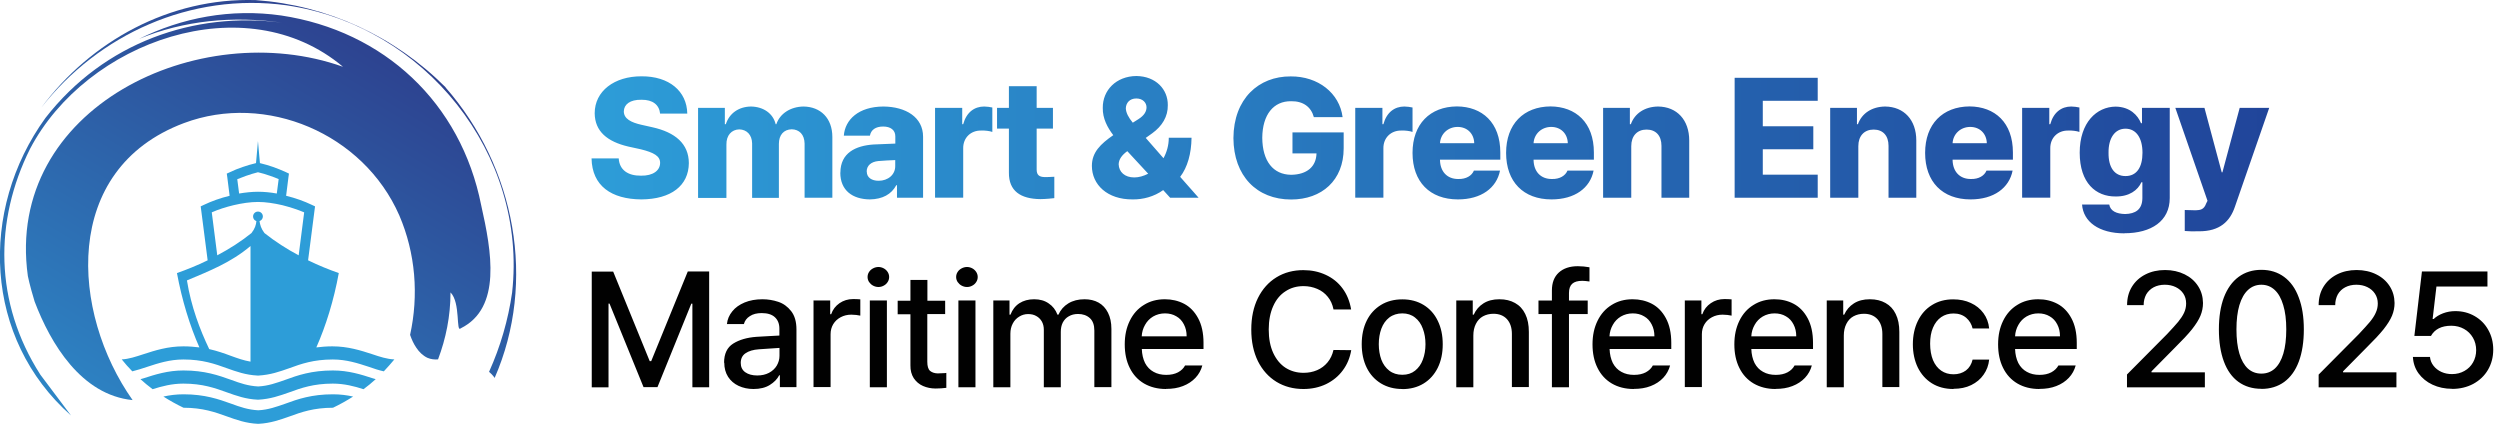 <svg width="354" height="60" viewBox="0 0 354 60" fill="none" xmlns="http://www.w3.org/2000/svg">
<g clip-path="url(#clip0_1614_251)">
<path d="M63.097 12.361C55.834 5.097 46.389 0.75 36.209 0.014C24.014 -0.361 12.82 5.861 5.861 15.222C13.931 4.903 26.986 -1.111 40.57 0.75C60.181 3.639 74.709 21.805 72.514 41.431C71.959 45.306 70.861 49.083 69.25 52.653C69.472 52.847 69.681 53.042 69.861 53.264C69.931 53.333 69.972 53.444 70.042 53.514C75.986 39.903 73.014 23.722 63.084 12.375L63.097 12.361Z" fill="url(#paint0_linear_1614_251)"/>
<path d="M47.153 57.736C44.431 57.736 42.653 58.361 41.028 58.958C39.611 59.458 38.32 59.917 36.611 60.014H36.528C34.806 59.931 33.514 59.458 32.111 58.958C30.486 58.375 28.722 57.736 25.986 57.736C25 57.264 24.056 56.736 23.139 56.153C24.014 55.958 24.959 55.833 25.986 55.833C29.014 55.833 30.959 56.528 32.75 57.167C33.986 57.625 35.167 58.028 36.57 58.097C37.986 58.028 39.153 57.597 40.389 57.167C42.167 56.514 44.125 55.833 47.153 55.833C48.195 55.833 49.125 55.958 50 56.153C49.084 56.736 48.139 57.264 47.153 57.736ZM55.847 50.889C55.361 51.472 54.861 52.042 54.347 52.583C53.653 52.431 52.931 52.194 52.195 51.931C50.695 51.444 49.07 50.903 47.125 50.903C44.403 50.903 42.625 51.528 41 52.125C39.584 52.625 38.292 53.083 36.584 53.181H36.5C34.778 53.097 33.486 52.625 32.084 52.125C30.459 51.542 28.695 50.903 25.959 50.903C24.028 50.903 22.375 51.444 20.889 51.931C20.153 52.181 19.431 52.403 18.736 52.583C18.209 52.042 17.695 51.472 17.236 50.889C18.222 50.847 19.209 50.514 20.32 50.153C21.945 49.625 23.75 49.042 25.972 49.042C26.806 49.042 27.556 49.111 28.236 49.194C26.875 46.125 25.764 42.486 25.056 38.667C26.403 38.194 27.903 37.597 29.403 36.861L28.486 29.736L28.417 29.222L28.889 29C29.931 28.5 31.195 28.042 32.514 27.722L32.181 25.069L32.111 24.583L32.57 24.375C33.111 24.111 33.722 23.861 34.389 23.639C34.959 23.43 35.584 23.264 36.25 23.097L36.528 19.972L36.806 23.097C37.459 23.25 38.097 23.444 38.667 23.639C39.32 23.875 39.945 24.125 40.486 24.375L40.917 24.583L40.847 25.069L40.514 27.722C41.834 28.042 43.097 28.5 44.139 29L44.611 29.222L44.542 29.736L43.625 36.861C45.125 37.597 46.625 38.194 47.972 38.667C47.278 42.486 46.153 46.125 44.792 49.194C45.486 49.111 46.222 49.042 47.056 49.042C49.278 49.042 51.084 49.625 52.709 50.153C53.806 50.528 54.82 50.847 55.792 50.889H55.861H55.847ZM53.195 53.694C52.639 54.194 52.07 54.681 51.472 55.111C50.181 54.694 48.75 54.319 47.125 54.319C44.403 54.319 42.625 54.944 41 55.542C39.584 56.042 38.292 56.5 36.584 56.597H36.5C34.778 56.514 33.486 56.042 32.084 55.542C30.459 54.958 28.695 54.319 25.959 54.319C24.334 54.319 22.917 54.694 21.611 55.111C21 54.653 20.445 54.194 19.889 53.694C20.042 53.653 20.167 53.611 20.32 53.569C21.945 53.042 23.75 52.458 25.972 52.458C29 52.458 30.945 53.153 32.736 53.792C33.972 54.25 35.153 54.653 36.556 54.722C37.972 54.653 39.139 54.222 40.375 53.792C42.153 53.139 44.111 52.458 47.139 52.458C49.361 52.458 51.167 53.042 52.792 53.569C52.945 53.611 53.07 53.653 53.222 53.694H53.195ZM30.764 36.153C32.445 35.264 34.111 34.208 35.611 33C36.097 32.375 36.264 31.833 36.306 31.305C36.028 31.222 35.834 30.958 35.834 30.653C35.834 30.278 36.139 29.958 36.528 29.958C36.917 29.958 37.222 30.264 37.222 30.653C37.222 30.958 37.028 31.208 36.75 31.305C36.82 31.833 36.972 32.375 37.445 33C38.945 34.194 40.611 35.264 42.292 36.153L43.07 30.069C42.153 29.68 41.07 29.333 39.986 29.055C38.792 28.778 37.597 28.597 36.528 28.597C35.459 28.597 34.25 28.778 33.07 29.055C31.972 29.319 30.889 29.667 29.986 30.069L30.764 36.153ZM33.861 27.403C34.778 27.25 35.681 27.153 36.528 27.153C37.375 27.153 38.292 27.236 39.195 27.403L39.459 25.361C39.07 25.18 38.653 25.042 38.222 24.889C37.667 24.694 37.097 24.514 36.528 24.389C35.959 24.542 35.389 24.694 34.834 24.903C34.403 25.055 34 25.208 33.597 25.375L33.861 27.417V27.403ZM29.625 49.431C30.778 49.694 31.764 50.042 32.695 50.389C33.611 50.722 34.5 51.042 35.472 51.208V34.833C32.709 37.181 29.625 38.375 26.472 39.708C27.056 43.389 28.306 46.681 29.625 49.431Z" fill="#2D9DD8"/>
<path d="M5.708 53.042C-0.82 42.861 -0.82 31.25 4.25 21.083C12.236 5.833 34.764 -2.167 48.569 9.458C28.236 2.195 0.625 15.264 3.944 39.083C3.944 39.083 4.166 40.278 4.902 42.695C7.166 48.667 11.514 55.931 18.777 56.653C10.055 44.306 8.625 23.972 26.041 17.431C37.666 13.07 51.458 18.889 56.541 30.5C58.847 35.861 59.305 41.819 58.069 47.417C58.291 48.069 58.569 48.681 58.958 49.25C59.347 49.833 59.875 50.361 60.527 50.667C61.014 50.875 61.527 50.931 62.027 50.889C63.138 47.944 63.791 44.778 63.791 41.403C65.25 42.861 64.527 47.208 65.25 46.486C71.055 43.597 69.611 35.597 68.138 29.07C65.263 14.542 54.361 4.389 39.833 2.195C32.652 1.167 25.722 2.514 19.68 5.514C26.013 2.889 33.013 2.222 39.902 3.208C27.569 1.597 14.777 5.972 6.43 16.708C-3.014 29.778 -2.292 47.931 10.055 58.833L5.694 53.028L5.708 53.042Z" fill="url(#paint1_linear_1614_251)"/>
<path d="M93.472 16.097C93.347 14.847 92.444 14.111 90.833 14.125C89.194 14.097 88.361 14.792 88.333 15.764C88.333 16.82 89.361 17.347 90.875 17.681L92.361 18.014C95.625 18.736 97.528 20.361 97.541 23.097C97.514 26.292 95.028 28.208 90.819 28.236C86.569 28.208 83.833 26.32 83.764 22.431H87.611C87.708 24.07 88.93 24.903 90.778 24.875C92.458 24.903 93.472 24.153 93.472 23.056C93.472 22.097 92.583 21.597 90.736 21.139L88.958 20.75C86 20.056 84.236 18.611 84.208 16.042C84.208 12.903 86.986 10.792 90.833 10.806C94.75 10.778 97.264 12.917 97.319 16.083H93.472V16.097ZM98.847 28V15.278H102.639V17.583H102.778C103.278 16.042 104.597 15.111 106.333 15.083C108.111 15.111 109.472 16.07 109.833 17.583H109.93C110.43 16.097 111.916 15.111 113.778 15.083C116.18 15.111 117.861 16.722 117.861 19.403V28H113.93V20.32C113.903 19.028 113.166 18.333 112.111 18.306C110.958 18.333 110.291 19.125 110.291 20.375V28.014H106.5V20.292C106.472 19.097 105.75 18.347 104.68 18.32C103.597 18.347 102.833 19.153 102.861 20.486V28.028H98.875L98.847 28ZM119 24.445C119 21.639 121.18 20.625 123.708 20.458C124.666 20.417 126.278 20.361 126.778 20.333V19.306C126.778 18.417 126.111 17.917 125.055 17.917C124 17.917 123.333 18.375 123.18 19.208H119.486C119.653 16.958 121.555 15.097 125.097 15.083C128.264 15.111 130.708 16.597 130.708 19.361V28H127.014V26.222H126.916C126.222 27.514 124.972 28.208 123.166 28.236C120.736 28.208 118.986 26.986 118.986 24.445H119ZM122.736 24.306C122.736 25.139 123.43 25.597 124.416 25.597C125.736 25.597 126.791 24.736 126.764 23.486V22.667C126.264 22.667 124.958 22.764 124.361 22.806C123.375 22.903 122.722 23.431 122.722 24.292L122.736 24.306ZM132.403 28V15.278H136.25V17.583H136.389C136.847 15.903 137.972 15.083 139.361 15.083C139.75 15.083 140.18 15.153 140.514 15.222V18.681C140.125 18.542 139.416 18.458 138.93 18.486C137.472 18.458 136.361 19.5 136.389 21.028V27.986H132.403V28ZM149.097 15.278V18.208H146.791V24.014C146.791 24.806 147.194 25.042 147.847 25.07C148.18 25.097 148.833 25.042 149.291 25.028V28.056C148.889 28.097 148.236 28.181 147.319 28.195C144.514 28.167 142.833 27.042 142.861 24.445V18.208H141.18V15.278H142.861V12.208H146.791V15.278H149.097ZM160.375 28.236C156.805 28.264 154.611 26.153 154.611 23.486C154.611 21.57 155.833 20.389 157.639 19.139C156.819 18.056 156.125 16.792 156.153 15.278C156.125 12.778 158.055 10.792 160.903 10.764C163.68 10.792 165.389 12.667 165.361 14.889C165.389 16.5 164.569 17.847 163.153 18.875L162.236 19.528L164.75 22.403C165.208 21.57 165.5 20.583 165.5 19.5H168.722C168.694 21.75 168.153 23.681 167.111 25.042L169.722 28H165.694L164.708 26.917C163.416 27.847 161.833 28.264 160.361 28.236H160.375ZM158.403 23.25C158.43 24.347 159.264 25.125 160.611 25.125C161.264 25.125 161.93 24.931 162.583 24.597L159.625 21.403C158.861 21.958 158.43 22.556 158.403 23.25ZM159.416 15.333C159.444 15.986 159.805 16.653 160.403 17.375L161.194 16.875C162.028 16.347 162.347 15.778 162.347 15.194C162.347 14.569 161.847 13.944 160.903 13.944C159.958 13.944 159.444 14.569 159.416 15.333ZM186.041 16.583C185.653 15.139 184.528 14.306 182.819 14.333C180.347 14.306 178.764 16.208 178.736 19.514C178.764 22.82 180.278 24.722 182.819 24.75C185.097 24.722 186.375 23.57 186.416 21.722H183.014V18.75H190.264V21C190.264 25.542 187.166 28.25 182.819 28.25C177.972 28.25 174.68 24.917 174.653 19.556C174.68 13.986 178.222 10.792 182.764 10.819C186.653 10.792 189.68 13.194 190.111 16.583H186.028H186.041ZM191.903 28V15.278H195.75V17.583H195.889C196.347 15.903 197.472 15.083 198.861 15.083C199.25 15.083 199.68 15.153 200.014 15.222V18.681C199.625 18.542 198.916 18.458 198.43 18.486C196.972 18.458 195.861 19.5 195.889 21.028V27.986H191.903V28ZM206.444 28.236C202.458 28.236 200.014 25.736 200.014 21.653C200.014 17.57 202.486 15.097 206.305 15.069C209.875 15.097 212.444 17.347 212.444 21.597V22.611H203.903V22.653C203.93 24.292 204.916 25.361 206.5 25.347C207.597 25.375 208.403 24.889 208.708 24.153H212.403C211.916 26.625 209.736 28.236 206.444 28.236ZM203.903 20.278H208.75C208.722 18.931 207.764 17.972 206.403 17.972C205.041 17.972 203.972 18.958 203.903 20.278ZM219.694 28.236C215.708 28.236 213.264 25.736 213.264 21.653C213.264 17.57 215.736 15.097 219.555 15.069C223.125 15.097 225.694 17.347 225.694 21.597V22.611H217.153V22.653C217.18 24.292 218.166 25.361 219.75 25.347C220.847 25.375 221.653 24.889 221.958 24.153H225.653C225.166 26.625 222.986 28.236 219.694 28.236ZM217.153 20.278H222C221.972 18.931 221.014 17.972 219.653 17.972C218.291 17.972 217.222 18.958 217.153 20.278ZM230.986 20.708V28H227V15.278H230.791V17.583H230.93C231.486 16.042 232.903 15.111 234.778 15.083C237.472 15.111 239.194 17 239.194 19.889V28H235.264V20.653C235.264 19.208 234.472 18.347 233.153 18.347C231.833 18.347 230.986 19.236 230.986 20.695V20.708ZM245.625 28V11.014H257.389V14.278H249.611V17.875H256.764V21.139H249.611V24.736H257.389V28H245.625ZM263.139 20.708V28H259.153V15.278H262.944V17.583H263.083C263.639 16.042 265.055 15.111 266.93 15.083C269.625 15.111 271.347 17 271.347 19.889V28H267.416V20.653C267.416 19.208 266.625 18.347 265.305 18.347C263.986 18.347 263.139 19.236 263.139 20.695V20.708ZM279.028 28.236C275.041 28.236 272.597 25.736 272.597 21.653C272.597 17.57 275.069 15.097 278.889 15.069C282.472 15.097 285.028 17.347 285.028 21.597V22.611H276.486V22.653C276.514 24.292 277.5 25.361 279.083 25.347C280.18 25.375 280.986 24.889 281.291 24.153H284.986C284.5 26.625 282.319 28.236 279.028 28.236ZM276.486 20.278H281.333C281.305 18.931 280.347 17.972 278.986 17.972C277.625 17.972 276.555 18.958 276.486 20.278ZM286.333 28V15.278H290.18V17.583H290.319C290.778 15.903 291.903 15.083 293.291 15.083C293.68 15.083 294.111 15.153 294.444 15.222V18.681C294.055 18.542 293.347 18.458 292.861 18.486C291.403 18.458 290.291 19.5 290.319 21.028V27.986H286.333V28ZM300.819 33.042C297.194 33.042 294.986 31.389 294.819 28.958H298.666C298.833 29.889 299.694 30.278 300.916 30.306C302.361 30.278 303.347 29.681 303.361 28.056V25.806H303.222C302.722 26.931 301.5 27.847 299.569 27.82C296.791 27.847 294.486 25.917 294.486 21.625C294.486 17.333 296.889 15.125 299.569 15.097C301.611 15.125 302.708 16.32 303.166 17.445H303.305V15.278H307.236V28.042C307.236 31.306 304.625 33.028 300.805 33.028L300.819 33.042ZM298.569 21.625C298.541 23.695 299.403 24.931 300.972 24.931C302.541 24.931 303.375 23.708 303.375 21.625C303.375 19.542 302.486 18.222 300.972 18.222C299.458 18.222 298.541 19.57 298.569 21.625ZM311.333 32.75C310.583 32.778 309.889 32.75 309.361 32.708V29.736C309.889 29.764 310.444 29.764 310.903 29.778C311.569 29.75 312.083 29.681 312.389 28.82L312.583 28.431L308.028 15.278H312.153L314.597 24.403H314.694L317.139 15.278H321.319L316.472 29.25C315.778 31.333 314.333 32.778 311.333 32.75Z" fill="url(#paint2_linear_1614_251)"/>
<path d="M86.82 38.444L92 51.139H92.209L97.389 38.444H100.417V54.833H98.042V43H97.889L93.097 54.819H91.125L86.306 42.986H86.167V54.847H83.792V38.458H86.82V38.444ZM102.528 51.375C102.528 50.097 102.959 49.194 103.82 48.653C104.681 48.111 105.778 47.792 107.125 47.694C107.639 47.653 108.195 47.625 108.806 47.597C109.417 47.555 109.931 47.528 110.361 47.514V46.542C110.361 45.833 110.139 45.305 109.723 44.917C109.306 44.528 108.681 44.333 107.861 44.333C107.181 44.333 106.611 44.472 106.181 44.764C105.736 45.042 105.459 45.417 105.334 45.889H102.931C103 45.208 103.264 44.611 103.695 44.083C104.125 43.542 104.709 43.139 105.431 42.833C106.167 42.528 107.014 42.375 107.959 42.375C108.736 42.375 109.486 42.5 110.195 42.736C110.917 42.972 111.528 43.417 112.028 44.055C112.528 44.694 112.778 45.555 112.778 46.653V54.819H110.431V53.139H110.334C110.056 53.68 109.611 54.139 109 54.514C108.403 54.889 107.625 55.083 106.695 55.083C105.917 55.083 105.209 54.93 104.584 54.639C103.959 54.347 103.459 53.917 103.098 53.361C102.736 52.792 102.556 52.125 102.556 51.347L102.528 51.375ZM104.889 51.389C104.889 51.958 105.098 52.403 105.528 52.708C105.959 53.014 106.528 53.167 107.223 53.167C107.861 53.167 108.417 53.042 108.889 52.792C109.361 52.542 109.736 52.194 109.986 51.778C110.236 51.347 110.375 50.889 110.375 50.389V49.264L107.473 49.458C106.653 49.514 106.014 49.708 105.556 50.028C105.111 50.333 104.889 50.792 104.889 51.389ZM115.223 42.542H117.556V44.486H117.695C117.917 43.833 118.32 43.319 118.875 42.93C119.445 42.542 120.084 42.347 120.806 42.347C121.153 42.347 121.5 42.361 121.82 42.389V44.694C121.681 44.667 121.486 44.639 121.236 44.597C121 44.569 120.764 44.556 120.542 44.556C119.986 44.556 119.486 44.68 119.042 44.917C118.598 45.153 118.25 45.472 117.986 45.903C117.736 46.319 117.611 46.792 117.611 47.319V54.805H115.195V42.514L115.223 42.542ZM123.167 42.542H125.584V54.833H123.167V42.542ZM124.389 40.639C124.111 40.639 123.861 40.569 123.625 40.444C123.389 40.319 123.209 40.139 123.056 39.93C122.917 39.708 122.848 39.472 122.848 39.222C122.848 38.972 122.917 38.722 123.056 38.514C123.195 38.292 123.389 38.125 123.625 38C123.861 37.875 124.125 37.805 124.389 37.805C124.653 37.805 124.903 37.875 125.139 38C125.375 38.125 125.556 38.305 125.695 38.514C125.834 38.736 125.903 38.972 125.903 39.222C125.903 39.472 125.834 39.722 125.695 39.93C125.556 40.153 125.375 40.319 125.139 40.444C124.917 40.569 124.667 40.639 124.389 40.639ZM133.82 44.472H131.306V51.222C131.306 51.847 131.431 52.278 131.695 52.514C131.959 52.736 132.32 52.861 132.778 52.875C132.986 52.875 133.32 52.861 133.778 52.833C133.82 52.819 133.903 52.805 134 52.805V54.917C133.542 54.972 133.042 55.014 132.486 55.014C131.834 55.014 131.236 54.889 130.695 54.653C130.153 54.417 129.723 54.042 129.389 53.556C129.07 53.056 128.903 52.444 128.917 51.736V44.5H127.111V42.583H128.917V39.639H131.32V42.583H133.834V44.5L133.82 44.472ZM135.709 42.542H138.125V54.833H135.709V42.542ZM136.931 40.639C136.653 40.639 136.403 40.569 136.167 40.444C135.931 40.319 135.75 40.139 135.598 39.93C135.459 39.708 135.389 39.472 135.389 39.222C135.389 38.972 135.459 38.722 135.598 38.514C135.736 38.292 135.931 38.125 136.167 38C136.403 37.875 136.667 37.805 136.931 37.805C137.195 37.805 137.445 37.875 137.681 38C137.917 38.125 138.098 38.305 138.236 38.514C138.375 38.736 138.445 38.972 138.445 39.222C138.445 39.472 138.375 39.722 138.236 39.93C138.098 40.153 137.917 40.319 137.681 40.444C137.459 40.569 137.209 40.639 136.931 40.639ZM140.611 42.542H142.945V44.556H143.084C143.348 43.861 143.764 43.319 144.334 42.944C144.917 42.569 145.611 42.375 146.431 42.375C147.25 42.375 147.931 42.569 148.486 42.958C149.056 43.333 149.473 43.861 149.736 44.556H149.875C150.181 43.875 150.639 43.347 151.278 42.958C151.917 42.569 152.681 42.375 153.57 42.375C154.32 42.375 154.986 42.528 155.556 42.847C156.125 43.167 156.57 43.639 156.889 44.278C157.209 44.903 157.375 45.667 157.375 46.583V54.819H154.959V46.805C154.959 46.028 154.75 45.43 154.32 45.042C153.889 44.653 153.334 44.458 152.653 44.458C152.153 44.458 151.709 44.569 151.334 44.792C150.959 45 150.681 45.305 150.486 45.68C150.292 46.069 150.209 46.5 150.209 47V54.833H147.806V46.68C147.806 46.236 147.709 45.861 147.528 45.528C147.334 45.194 147.07 44.93 146.736 44.75C146.403 44.555 146.014 44.472 145.57 44.472C145.125 44.472 144.695 44.597 144.32 44.833C143.931 45.069 143.625 45.389 143.403 45.819C143.181 46.236 143.07 46.722 143.07 47.25V54.833H140.653V42.542H140.611ZM165.111 55.083C163.917 55.083 162.889 54.819 162 54.305C161.125 53.792 160.445 53.055 159.973 52.097C159.5 51.153 159.264 50.042 159.264 48.764C159.264 47.486 159.5 46.403 159.973 45.43C160.445 44.458 161.111 43.708 161.973 43.18C162.834 42.639 163.82 42.375 164.945 42.375C165.931 42.375 166.834 42.583 167.667 43.014C168.486 43.444 169.153 44.125 169.653 45.055C170.153 45.972 170.417 47.139 170.417 48.555V49.417H161.681C161.709 50.181 161.861 50.833 162.139 51.403C162.431 51.958 162.834 52.375 163.348 52.653C163.861 52.944 164.459 53.083 165.139 53.083C165.82 53.083 166.348 52.958 166.806 52.722C167.264 52.472 167.598 52.153 167.806 51.75H170.25C170.07 52.417 169.75 53 169.278 53.5C168.806 54 168.223 54.389 167.5 54.667C166.792 54.944 166 55.069 165.111 55.069V55.083ZM168.028 47.611C168.028 46.986 167.903 46.43 167.639 45.93C167.389 45.444 167.042 45.055 166.57 44.792C166.111 44.514 165.57 44.375 164.959 44.375C164.348 44.375 163.778 44.528 163.278 44.819C162.792 45.111 162.417 45.5 162.139 46C161.861 46.486 161.695 47.028 161.667 47.625H168.014L168.028 47.611ZM188.82 43.792C188.681 43.111 188.417 42.514 188.014 42.028C187.611 41.528 187.111 41.153 186.514 40.903C185.931 40.653 185.278 40.514 184.584 40.514C183.625 40.514 182.778 40.75 182.042 41.236C181.292 41.708 180.709 42.403 180.292 43.333C179.875 44.25 179.653 45.361 179.653 46.653C179.653 47.944 179.861 49.056 180.292 49.986C180.723 50.903 181.306 51.611 182.042 52.083C182.792 52.555 183.639 52.792 184.584 52.792C185.278 52.792 185.917 52.667 186.5 52.417C187.084 52.167 187.584 51.792 187.986 51.305C188.389 50.819 188.667 50.236 188.82 49.555L191.334 49.583C191.153 50.653 190.764 51.611 190.139 52.444C189.528 53.278 188.736 53.917 187.778 54.389C186.82 54.847 185.75 55.083 184.57 55.083C183.139 55.083 181.875 54.75 180.75 54.069C179.639 53.389 178.764 52.417 178.125 51.153C177.5 49.875 177.181 48.389 177.181 46.667C177.181 44.944 177.5 43.458 178.125 42.194C178.764 40.917 179.639 39.944 180.75 39.264C181.861 38.583 183.139 38.25 184.556 38.25C185.709 38.25 186.764 38.472 187.723 38.917C188.681 39.361 189.473 39.986 190.098 40.833C190.723 41.667 191.125 42.667 191.32 43.819H188.806L188.82 43.792ZM198.57 55.083C197.417 55.083 196.417 54.819 195.542 54.292C194.681 53.764 194 53.028 193.528 52.069C193.056 51.111 192.82 50 192.82 48.736C192.82 47.472 193.056 46.361 193.528 45.403C194 44.444 194.681 43.708 195.542 43.18C196.403 42.653 197.417 42.389 198.57 42.389C199.723 42.389 200.709 42.653 201.584 43.18C202.445 43.708 203.125 44.458 203.584 45.417C204.056 46.375 204.292 47.486 204.292 48.75C204.292 50.014 204.056 51.125 203.584 52.083C203.111 53.028 202.445 53.778 201.584 54.305C200.723 54.833 199.709 55.097 198.57 55.097V55.083ZM198.57 53.069C199.292 53.069 199.889 52.875 200.375 52.486C200.861 52.097 201.236 51.583 201.473 50.93C201.723 50.278 201.848 49.542 201.848 48.736C201.848 47.93 201.723 47.194 201.473 46.542C201.236 45.875 200.861 45.347 200.361 44.958C199.875 44.569 199.264 44.375 198.57 44.375C197.875 44.375 197.236 44.569 196.723 44.958C196.223 45.347 195.848 45.875 195.598 46.542C195.361 47.194 195.236 47.93 195.236 48.736C195.236 49.542 195.361 50.278 195.598 50.93C195.848 51.583 196.223 52.097 196.723 52.486C197.223 52.875 197.848 53.069 198.57 53.069ZM208.625 54.833H206.209V42.542H208.542V44.556H208.681C208.986 43.875 209.445 43.347 210.056 42.958C210.667 42.569 211.417 42.375 212.306 42.375C213.195 42.375 213.903 42.555 214.528 42.903C215.153 43.25 215.639 43.764 215.973 44.458C216.32 45.153 216.486 46 216.486 47V54.805H214.084V47.292C214.084 46.403 213.848 45.708 213.389 45.194C212.931 44.694 212.292 44.43 211.473 44.43C210.917 44.43 210.431 44.555 209.986 44.792C209.556 45.028 209.223 45.389 208.986 45.861C208.75 46.319 208.625 46.875 208.625 47.514V54.805V54.833ZM224.82 44.472H222.167V54.833H219.75V44.472H217.848V42.555H219.75V41.125C219.75 40.042 220.07 39.194 220.723 38.597C221.375 38 222.278 37.694 223.417 37.694C223.973 37.694 224.514 37.75 225.07 37.847V39.861C224.667 39.805 224.334 39.764 224.056 39.764C223.403 39.764 222.931 39.903 222.625 40.18C222.32 40.458 222.167 40.889 222.167 41.486V42.555H224.82V44.472ZM231.348 55.083C230.153 55.083 229.111 54.819 228.236 54.305C227.361 53.792 226.681 53.055 226.209 52.097C225.736 51.153 225.5 50.042 225.5 48.764C225.5 47.486 225.736 46.403 226.209 45.43C226.681 44.458 227.348 43.708 228.209 43.18C229.07 42.639 230.056 42.375 231.181 42.375C232.167 42.375 233.07 42.583 233.903 43.014C234.723 43.444 235.389 44.125 235.889 45.055C236.389 45.972 236.653 47.139 236.653 48.555V49.417H227.917C227.945 50.181 228.098 50.833 228.375 51.403C228.667 51.958 229.07 52.375 229.584 52.653C230.098 52.944 230.695 53.083 231.375 53.083C232.056 53.083 232.584 52.958 233.042 52.722C233.5 52.472 233.834 52.153 234.042 51.75H236.486C236.306 52.417 235.986 53 235.514 53.5C235.042 54 234.459 54.389 233.736 54.667C233.028 54.944 232.236 55.069 231.348 55.069V55.083ZM234.264 47.611C234.264 46.986 234.139 46.43 233.875 45.93C233.625 45.444 233.278 45.055 232.806 44.792C232.348 44.514 231.806 44.375 231.195 44.375C230.584 44.375 230.014 44.528 229.514 44.819C229.028 45.111 228.653 45.5 228.375 46C228.098 46.486 227.931 47.028 227.903 47.625H234.25L234.264 47.611ZM238.584 42.542H240.917V44.486H241.056C241.278 43.833 241.681 43.319 242.25 42.93C242.82 42.542 243.459 42.347 244.181 42.347C244.528 42.347 244.861 42.361 245.195 42.389V44.694C245.056 44.667 244.861 44.639 244.611 44.597C244.375 44.569 244.139 44.556 243.917 44.556C243.361 44.556 242.861 44.68 242.417 44.917C241.973 45.153 241.625 45.472 241.361 45.903C241.111 46.319 240.986 46.792 240.986 47.319V54.805H238.57V42.514L238.584 42.542ZM251.431 55.083C250.236 55.083 249.209 54.819 248.32 54.305C247.445 53.792 246.764 53.055 246.292 52.097C245.82 51.153 245.584 50.042 245.584 48.764C245.584 47.486 245.82 46.403 246.292 45.43C246.764 44.458 247.431 43.708 248.292 43.18C249.153 42.639 250.139 42.375 251.264 42.375C252.25 42.375 253.153 42.583 253.973 43.014C254.792 43.444 255.459 44.125 255.959 45.055C256.459 45.972 256.723 47.139 256.723 48.555V49.417H247.986C248.014 50.181 248.167 50.833 248.445 51.403C248.736 51.958 249.139 52.375 249.653 52.653C250.167 52.944 250.764 53.083 251.445 53.083C252.125 53.083 252.653 52.958 253.111 52.722C253.57 52.472 253.903 52.153 254.111 51.75H256.556C256.375 52.417 256.056 53 255.584 53.5C255.111 54 254.528 54.389 253.806 54.667C253.098 54.944 252.306 55.069 251.417 55.069L251.431 55.083ZM254.348 47.611C254.348 46.986 254.223 46.43 253.959 45.93C253.709 45.444 253.361 45.055 252.889 44.792C252.431 44.514 251.889 44.375 251.278 44.375C250.667 44.375 250.098 44.528 249.598 44.819C249.111 45.111 248.736 45.5 248.459 46C248.181 46.486 248.014 47.028 247.986 47.625H254.334L254.348 47.611ZM261.084 54.833H258.667V42.542H261V44.556H261.139C261.445 43.875 261.903 43.347 262.514 42.958C263.125 42.569 263.875 42.375 264.764 42.375C265.653 42.375 266.361 42.555 266.986 42.903C267.611 43.25 268.098 43.764 268.431 44.458C268.778 45.153 268.945 46 268.945 47V54.805H266.542V47.292C266.542 46.403 266.306 45.708 265.848 45.194C265.389 44.694 264.75 44.43 263.931 44.43C263.375 44.43 262.889 44.555 262.445 44.792C262.014 45.028 261.681 45.389 261.445 45.861C261.209 46.319 261.084 46.875 261.084 47.514V54.805V54.833ZM276.611 55.083C275.445 55.083 274.431 54.819 273.556 54.278C272.695 53.736 272.028 52.986 271.556 52.028C271.098 51.069 270.861 49.972 270.861 48.75C270.861 47.528 271.098 46.403 271.57 45.444C272.042 44.472 272.709 43.722 273.57 43.194C274.431 42.653 275.431 42.389 276.57 42.389C277.5 42.389 278.334 42.555 279.07 42.903C279.806 43.236 280.403 43.722 280.861 44.347C281.32 44.972 281.584 45.694 281.667 46.514H279.32C279.181 45.903 278.875 45.403 278.417 45C277.945 44.597 277.348 44.389 276.625 44.389C275.959 44.389 275.375 44.556 274.875 44.903C274.375 45.25 273.986 45.75 273.709 46.403C273.431 47.042 273.306 47.792 273.306 48.667C273.306 49.542 273.445 50.333 273.709 50.986C273.986 51.639 274.375 52.139 274.875 52.486C275.375 52.833 275.959 53 276.625 53C277.292 53 277.889 52.819 278.375 52.458C278.861 52.083 279.167 51.569 279.32 50.917H281.667C281.584 51.722 281.32 52.43 280.875 53.055C280.445 53.68 279.861 54.167 279.125 54.528C278.389 54.889 277.556 55.055 276.611 55.055V55.083ZM288.778 55.083C287.584 55.083 286.542 54.819 285.667 54.305C284.792 53.792 284.111 53.055 283.639 52.097C283.167 51.153 282.931 50.042 282.931 48.764C282.931 47.486 283.167 46.403 283.639 45.43C284.111 44.458 284.778 43.708 285.639 43.18C286.5 42.639 287.486 42.375 288.611 42.375C289.598 42.375 290.5 42.583 291.32 43.014C292.139 43.444 292.806 44.125 293.306 45.055C293.806 45.972 294.07 47.139 294.07 48.555V49.417H285.334C285.361 50.181 285.514 50.833 285.792 51.403C286.084 51.958 286.486 52.375 287 52.653C287.514 52.944 288.111 53.083 288.792 53.083C289.473 53.083 290 52.958 290.459 52.722C290.917 52.472 291.25 52.153 291.473 51.75H293.917C293.736 52.417 293.417 53 292.945 53.5C292.473 54 291.889 54.389 291.167 54.667C290.459 54.944 289.667 55.069 288.778 55.069V55.083ZM291.695 47.611C291.695 46.986 291.57 46.43 291.306 45.93C291.056 45.444 290.709 45.055 290.236 44.792C289.778 44.514 289.236 44.375 288.625 44.375C288.014 44.375 287.445 44.528 286.945 44.819C286.459 45.111 286.084 45.5 285.806 46C285.528 46.486 285.361 47.028 285.334 47.625H291.681L291.695 47.611ZM301.181 53.028L306.861 47.306C307.542 46.583 308.07 46 308.431 45.569C308.792 45.125 309.07 44.708 309.264 44.292C309.459 43.875 309.556 43.43 309.556 42.972C309.556 42.444 309.431 41.986 309.167 41.583C308.903 41.18 308.542 40.875 308.084 40.653C307.625 40.43 307.111 40.319 306.528 40.319C305.945 40.319 305.403 40.444 304.959 40.68C304.514 40.917 304.153 41.264 303.903 41.694C303.667 42.139 303.542 42.639 303.542 43.208H301.195C301.195 42.222 301.417 41.361 301.875 40.611C302.334 39.861 302.973 39.278 303.792 38.861C304.611 38.444 305.542 38.236 306.57 38.236C307.598 38.236 308.528 38.444 309.348 38.847C310.167 39.25 310.792 39.805 311.25 40.514C311.709 41.222 311.931 42.014 311.945 42.903C311.945 43.528 311.82 44.139 311.584 44.708C311.348 45.278 310.945 45.917 310.389 46.625C309.82 47.333 309.028 48.18 307.986 49.208L304.653 52.583V52.722H312.209V54.847H301.181V53.042V53.028ZM320.209 55.055C318.945 55.055 317.861 54.722 316.959 54.069C316.056 53.417 315.375 52.458 314.903 51.194C314.431 49.93 314.195 48.403 314.195 46.639C314.195 44.875 314.431 43.375 314.903 42.111C315.389 40.847 316.084 39.875 316.986 39.208C317.889 38.542 318.973 38.208 320.209 38.208C321.445 38.208 322.528 38.542 323.431 39.208C324.334 39.875 325.028 40.833 325.5 42.111C325.986 43.375 326.223 44.875 326.223 46.639C326.223 48.403 325.986 49.93 325.514 51.194C325.042 52.458 324.348 53.417 323.445 54.083C322.542 54.736 321.459 55.069 320.209 55.069V55.055ZM320.209 52.903C320.945 52.903 321.584 52.667 322.111 52.194C322.639 51.708 323.042 51 323.32 50.069C323.598 49.139 323.736 47.986 323.736 46.639C323.736 45.292 323.598 44.153 323.306 43.208C323.028 42.264 322.625 41.542 322.098 41.055C321.57 40.569 320.945 40.319 320.209 40.319C319.473 40.319 318.848 40.569 318.32 41.055C317.792 41.542 317.389 42.25 317.098 43.208C316.82 44.153 316.681 45.292 316.681 46.639C316.681 47.986 316.82 49.139 317.098 50.069C317.375 51 317.778 51.708 318.306 52.194C318.834 52.667 319.473 52.903 320.209 52.903ZM328.334 53.028L334.014 47.306C334.695 46.583 335.223 46 335.584 45.569C335.945 45.125 336.223 44.708 336.403 44.292C336.598 43.875 336.695 43.43 336.695 42.972C336.695 42.444 336.556 41.986 336.292 41.583C336.028 41.18 335.667 40.875 335.209 40.653C334.75 40.43 334.236 40.319 333.653 40.319C333.07 40.319 332.528 40.444 332.084 40.68C331.625 40.917 331.278 41.264 331.028 41.694C330.792 42.139 330.667 42.639 330.667 43.208H328.32C328.32 42.222 328.542 41.361 329 40.611C329.459 39.861 330.098 39.278 330.917 38.861C331.736 38.444 332.667 38.236 333.695 38.236C334.723 38.236 335.667 38.444 336.473 38.847C337.292 39.25 337.917 39.805 338.375 40.514C338.834 41.222 339.056 42.014 339.07 42.903C339.07 43.528 338.945 44.139 338.709 44.708C338.473 45.278 338.07 45.917 337.514 46.625C336.945 47.333 336.153 48.18 335.111 49.208L331.778 52.583V52.722H339.334V54.847H328.32V53.042L328.334 53.028ZM347.223 55.055C346.209 55.055 345.278 54.861 344.445 54.472C343.611 54.083 342.959 53.542 342.459 52.861C341.973 52.181 341.709 51.403 341.667 50.542H344.084C344.125 51 344.292 51.417 344.584 51.792C344.875 52.167 345.25 52.458 345.709 52.667C346.167 52.875 346.667 52.972 347.209 52.972C347.861 52.972 348.445 52.819 348.959 52.528C349.486 52.236 349.889 51.833 350.181 51.319C350.473 50.805 350.625 50.222 350.625 49.583C350.625 48.944 350.473 48.333 350.167 47.819C349.861 47.292 349.445 46.875 348.917 46.583C348.375 46.278 347.778 46.125 347.098 46.125C345.723 46.125 344.764 46.611 344.223 47.569H341.875L342.945 38.444H352.223V40.569H345L344.459 45.167H344.611C344.959 44.833 345.403 44.569 345.945 44.361C346.5 44.153 347.07 44.055 347.681 44.055C348.695 44.055 349.598 44.292 350.417 44.764C351.236 45.236 351.875 45.875 352.334 46.708C352.806 47.542 353.042 48.472 353.042 49.514C353.042 50.556 352.792 51.528 352.292 52.375C351.792 53.222 351.098 53.875 350.209 54.361C349.32 54.833 348.32 55.069 347.195 55.069L347.223 55.055Z" fill="#010101"/>
</g>
<defs>
<linearGradient id="paint0_linear_1614_251" x1="8.222" y1="84.472" x2="63.5" y2="-8.681" gradientUnits="userSpaceOnUse">
<stop stop-color="#2D9DD8"/>
<stop offset="1" stop-color="#2D3081"/>
</linearGradient>
<linearGradient id="paint1_linear_1614_251" x1="6.138" y1="82.639" x2="61.111" y2="-9.972" gradientUnits="userSpaceOnUse">
<stop stop-color="#2D9DD8"/>
<stop offset="1" stop-color="#2D3081"/>
</linearGradient>
<linearGradient id="paint2_linear_1614_251" x1="83.014" y1="21.917" x2="329.041" y2="21.917" gradientUnits="userSpaceOnUse">
<stop stop-color="#2D9DD8"/>
<stop offset="1" stop-color="#204298"/>
</linearGradient>
<clipPath id="clip0_1614_251">
<rect width="353.069" height="60" fill="white"/>
</clipPath>
</defs>
</svg>

